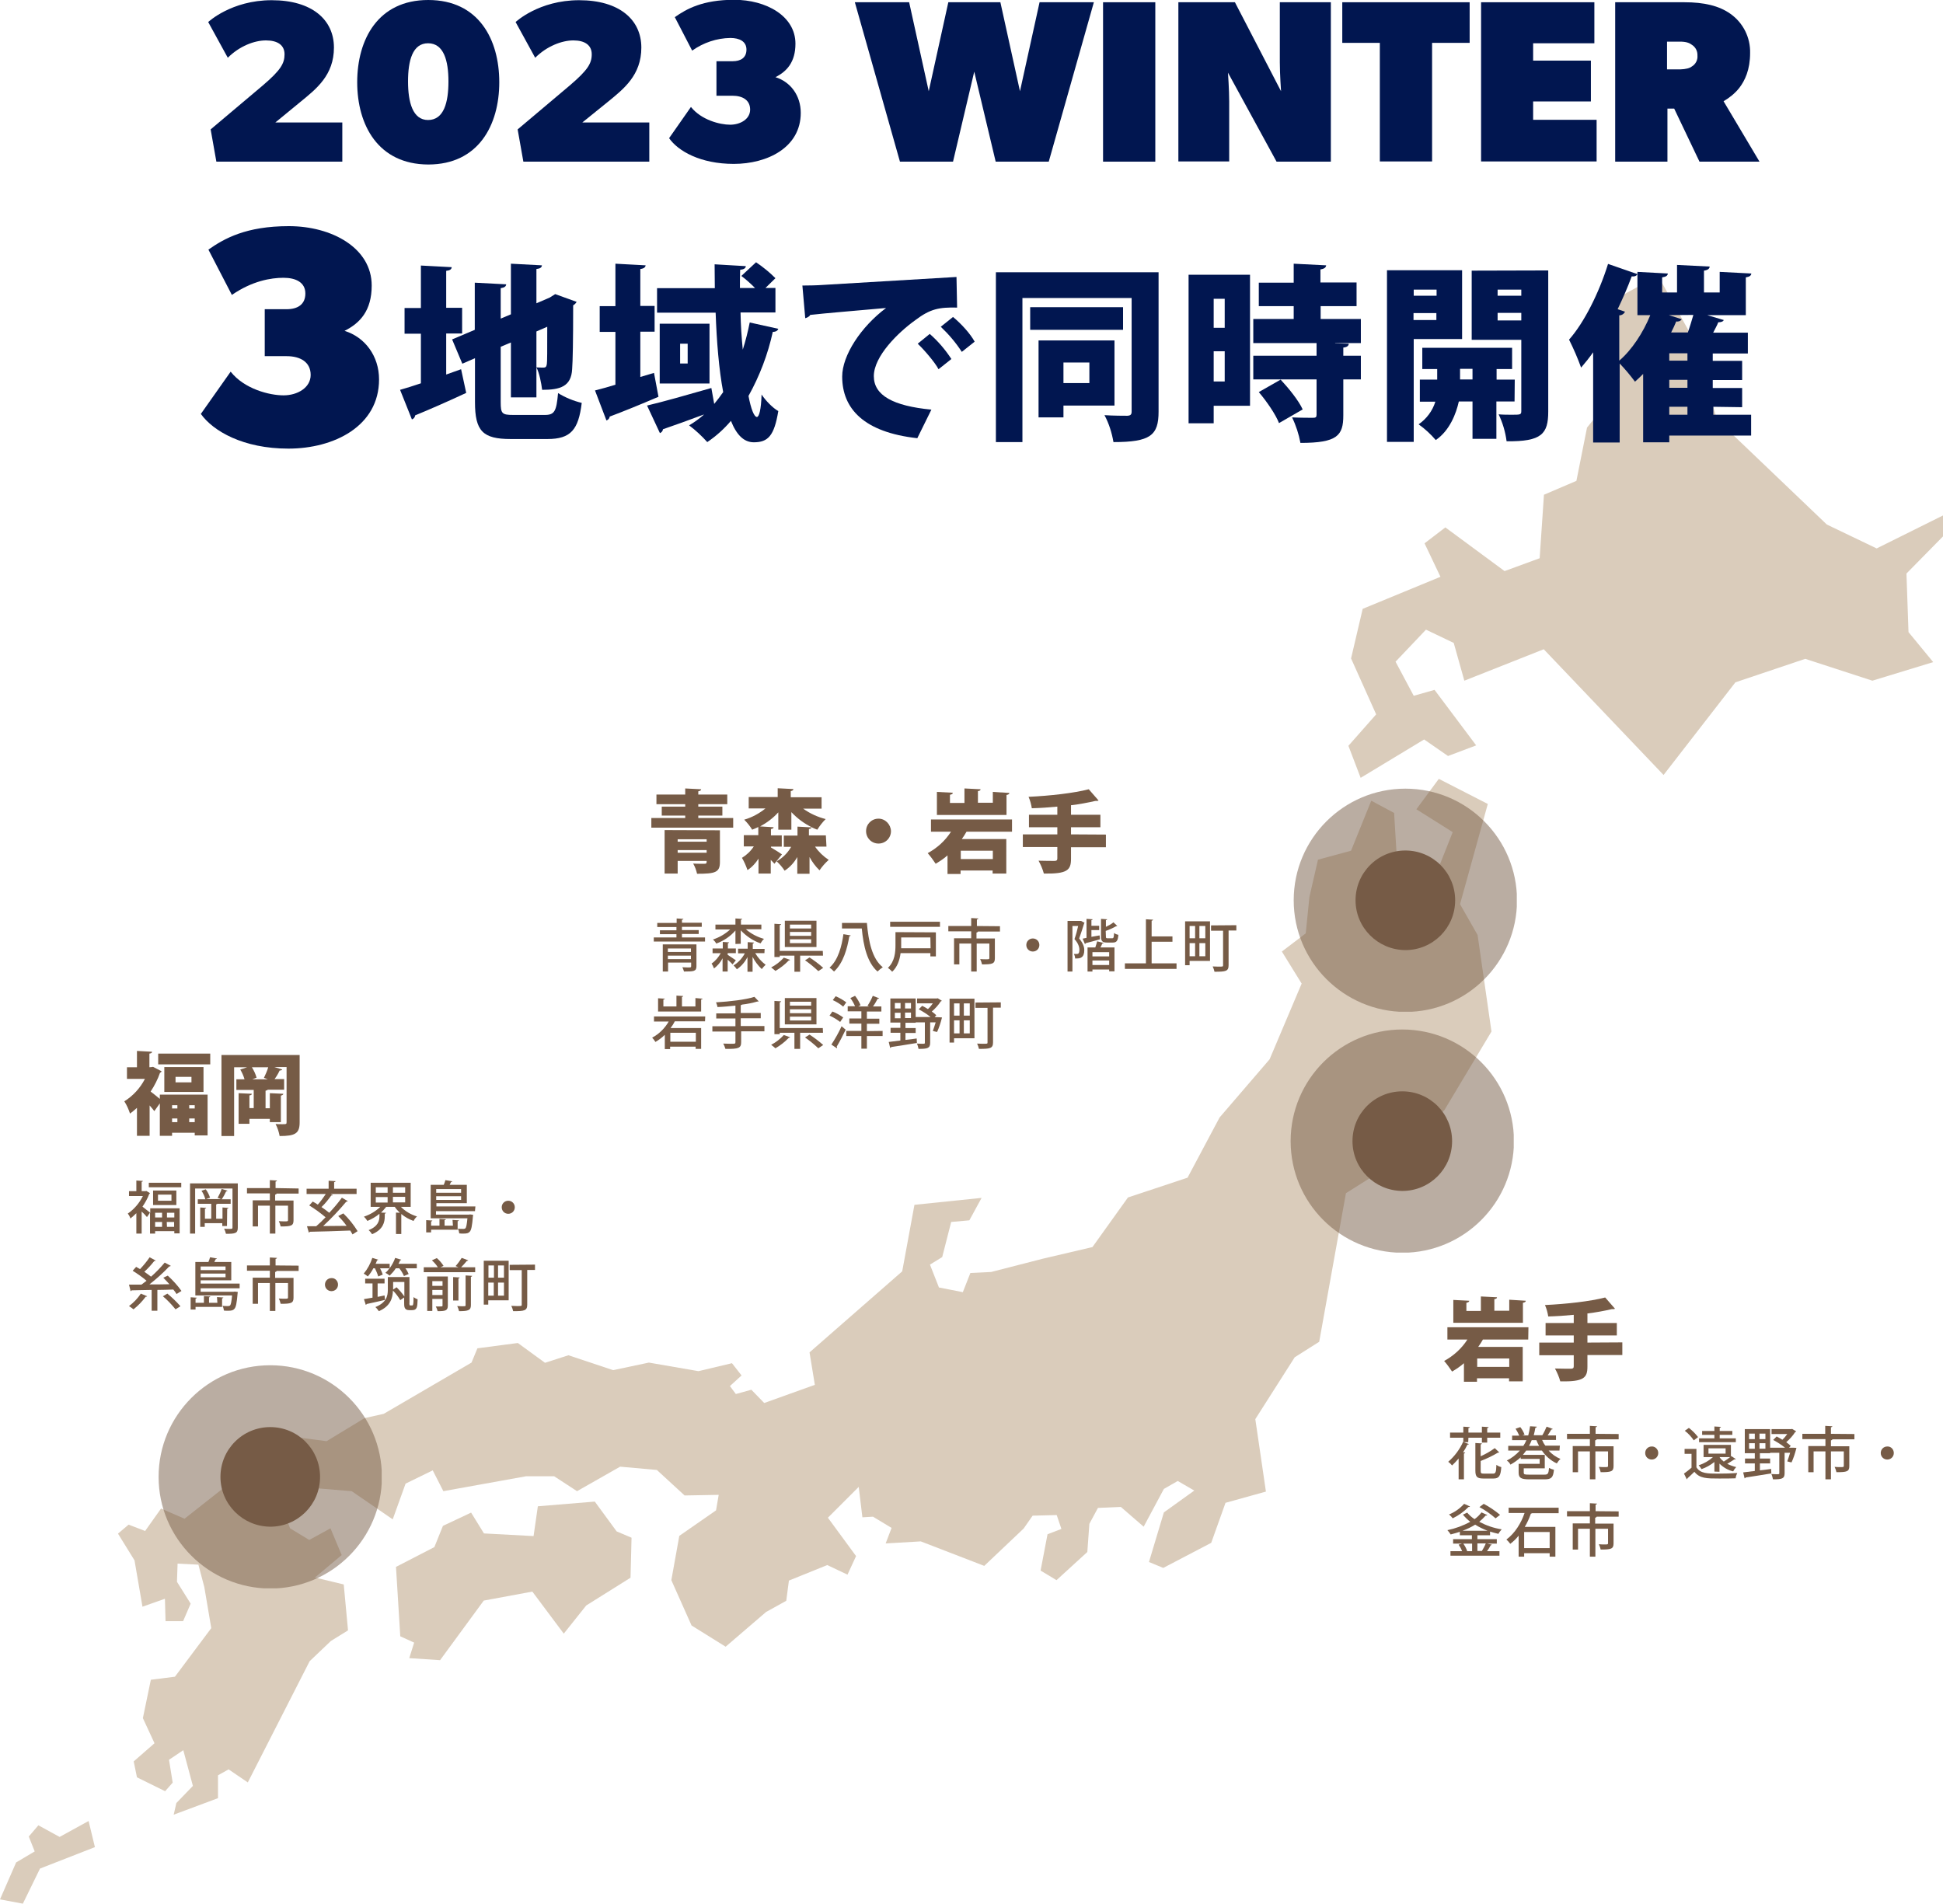 <?xml version="1.0" encoding="utf-8"?>
<!-- Generator: Adobe Illustrator 28.0.0, SVG Export Plug-In . SVG Version: 6.00 Build 0)  -->
<svg version="1.1" id="グループ_43" xmlns="http://www.w3.org/2000/svg" xmlns:xlink="http://www.w3.org/1999/xlink" x="0px"
	 y="0px" viewBox="0 0 951.9 932.7" style="enable-background:new 0 0 951.9 932.7;" xml:space="preserve">
<style type="text/css">
	.st0{clip-path:url(#SVGID_00000067230336517729634250000002049532497495415739_);}
	.st1{fill:#DACCBB;}
	.st2{clip-path:url(#SVGID_00000053528318398107295510000009979919188271666856_);}
	.st3{fill:#011650;}
	.st4{fill:#765B46;}
	.st5{opacity:0.5;}
	.st6{clip-path:url(#SVGID_00000078742224585653729270000017451033783117897892_);}
	.st7{clip-path:url(#SVGID_00000018957235207530274950000009260170517221169030_);}
	.st8{clip-path:url(#SVGID_00000023992196815052946280000016901258071058272144_);}
</style>
<g>
	<defs>
		<rect id="SVGID_1_" width="951.9" height="932.7"/>
	</defs>
	<clipPath id="SVGID_00000073704203572473888600000014791214146457838981_">
		<use xlink:href="#SVGID_1_"  style="overflow:visible;"/>
	</clipPath>
	<g id="グループ_42" style="clip-path:url(#SVGID_00000073704203572473888600000014791214146457838981_);">
		<path id="パス_218" class="st1" d="M29.2,900l-10.4-5.7l-4.7,5.5l2.9,7.3l-9.1,5.4L0,930.6l11.2,2.1l8.4-17.2L46.5,905
			l-3.1-12.8L29.2,900z"/>
		<path id="パス_219" class="st1" d="M89.8,857.5l4.7,17.5l-8.1,8.4l-1.3,5.7l21.7-8.1v-11.2l5.2-2.9l9.4,6.4l30.3-59.4l10.4-9.9
			l8.4-5.2l-2.1-22.5l-14.1-3.4l13.1-11l-5.5-13.1l-10.4,5.7l-9.4-5.7l-7.6-20.4l-21.9-1.8l-22.2,17.5l-11.5-5l-7.8,11l-8.1-3.1
			l-5.2,4.4l8.1,13.1l3.9,22.7l11-3.9l0.3,11h8.6l3.7-8.6L86.7,775l0.3-8.9l10.2,0.5l2.9,11l3.4,20.1l-17.8,23.8L73.9,823L70,841.8
			l5.7,12.3L65.5,863l1.6,7.8l13.8,6.8l3.7-4.2l-1.8-11.2L89.8,857.5z"/>
		<path id="パス_220" class="st1" d="M194,767.7l18.8-9.7l4.2-10.4l13.8-6.5l6.3,10.2l24.3,1.3l2.1-14.6l27.9-2.3l10.7,14.6
			l7.3,3.1l-0.5,19.6l-21.7,13.6l-11,13.8l-15.4-20.6l-23.8,4.4l-21.4,29.2l-15.1-1l2.4-7.6l-6.8-3.1L194,767.7z"/>
		<path id="パス_221" class="st1" d="M137.6,703.2l-2.9,24.3l37.6,3.1l20.1,13.8l6.3-17.5l13.3-6.5l5.2,10.2l40.5-7.3h13.8
			l11.2,7.3l21.1-12l18,1.6l13.6,12.5l16.7-0.3l-1.3,7.6l-18,12.5l-3.9,21.7l9.9,22.2l16.7,10.4l19.8-17l9.9-5.5l1.3-9.9l18.8-7.6
			l9.9,4.7l4.2-9.1l-13.8-18.8l15.1-15.1l1.8,14.9l5.2-0.3l9.1,5.5l-2.9,7.6l17.2-1l31.1,12l19.3-18.3l4.4-6.3l11.8-0.3l2.3,6.8
			l-6.8,2.6l-3.4,17.8l7.8,4.7l15.1-13.8l1-13.8l4.2-7.8l11.2-0.5l11.2,9.7l9.9-18.5l6.8-3.9l8.1,4.7l-14.9,10.7l-7.3,24.3l7,2.9
			l23.5-12.3l7-19.6l19.8-5.5l-5.2-35.5l19.3-30.3l12-7.6l13.1-72.8l14.9-9.4l14.1,7.3l3.1-21.7l16.2-17l23-38.4l-6.8-47.3
			l-8.6-15.1l13.6-49.1l-24-12.3l-11,14.9l17.8,11.2l-6.3,15.9l-21.1-3.9l-1.3-21.4l-11.2-6l-9.9,24.5l-16.2,4.4l-4.2,18.3
			l-1.8,17.8l-11.7,8.9l9.7,15.7l-15.7,37.1l-24.5,28.5l-15.7,29.5l-29.2,9.7L535.2,611l-24.3,5.7l-25.3,6.5l-10.2,0.5l-3.7,9.4
			l-11.7-2.3l-4.4-11.2l6-3.7l4.4-17.2l8.9-0.8l6-11l-32.9,3.4l-6,32.6l-45.4,39.7l2.6,15.9l-24.8,8.9l-6.3-6.5l-7.6,2.1l-2.9-3.9
			l5.7-5.2l-4.7-6l-16.4,3.9l-24.3-4.2l-17.5,3.7l-21.9-7.3l-11.5,3.7l-13.3-9.7l-19.8,2.6l-2.9,7L188,692.7l-9.4,2.1L160,706.1
			L137.6,703.2z"/>
		<path id="パス_222" class="st1" d="M788.5,148.1l2.1,45.2l-13.1,16.2l-5.2,26.1l-15.9,6.8l-2.1,31.1l-17.2,6.3l-29-21.4
			l-10.2,7.8l7.8,16.4l-38.1,15.7l-5.7,24.3l12.3,27.4l-13.6,15.4l6,15.7l31.1-18.8l11.7,8.1l13.8-5.2l-20.4-27.2l-10.2,2.9
			l-8.9-16.7l14.9-15.7l13.6,6.5l5.2,18.5l38.9-15.4l58.7,61.6l35.2-45.4l34.2-11.5l32.9,10.7l29.8-9.1L935,309.7l-1-28.7l18-18.3
			v-10.2l-32.6,16.2L895,257l-53.8-51.4L829,165.1l-16.7-30L788.5,148.1z"/>
		<g id="グループ_41">
			<g>
				<defs>
					<rect id="SVGID_00000137826498730219456480000004396179161363257762_" width="951.9" height="932.7"/>
				</defs>
				<clipPath id="SVGID_00000100345724266444255250000015879100612215864996_">
					<use xlink:href="#SVGID_00000137826498730219456480000004396179161363257762_"  style="overflow:visible;"/>
				</clipPath>
				<g id="グループ_40" style="clip-path:url(#SVGID_00000100345724266444255250000015879100612215864996_);">
					<path id="パス_223" class="st3" d="M139.4,26.6c0-4.5-3.4-6.8-9.1-6.8s-13,2.8-18.7,8.5l-9.6-17.5c0,0,11.3-10.7,31.1-10.7
						s30.5,9.6,30.5,23.2s-8.7,20.3-16.4,26.6L134.9,60h32.8v19.2H106l-2.8-15.8l25.5-21.5C137.5,34.4,139.4,31.1,139.4,26.6"/>
					<path id="パス_224" class="st3" d="M175,40.3C175,19.3,185.2,0,209.8,0c24.7,0,34.8,19.3,34.8,40.3s-10.2,40.3-34.8,40.3
						C185.2,80.5,175,61.2,175,40.3 M219.7,39.9c0-10.2-2.3-18.7-10-18.7c-7.6,0-9.8,8.5-9.8,18.7s2.3,18.9,9.8,18.9
						C217.5,58.8,219.7,50.1,219.7,39.9"/>
					<path id="パス_225" class="st3" d="M289.9,26.6c0-4.5-3.4-6.8-9-6.8s-13,2.8-18.7,8.5l-9.6-17.5c0,0,11.3-10.7,31.1-10.7
						s30.5,9.6,30.5,23.2s-8.7,20.3-16.4,26.6L285.3,60h32.8v19.2h-61.7l-2.8-15.8l25.5-21.5C287.9,34.4,289.9,31.1,289.9,26.6"/>
					<path id="パス_226" class="st3" d="M357.7,61.1c5.1,0,9.8-2.8,9.8-7.4s-3.6-6.8-8.7-6.8H351V30h7.9c4,0,6.8-1.7,6.8-5.7
						s-3.4-5.7-7.9-5.7c-6.7,0.1-13.2,2.3-18.7,6.2l-8.5-16.4c5.7-4,13.6-8.5,29.1-8.5c15.6,0,30,7.9,30,21.5c0,9-4.2,13.6-9.8,16.4
						c7.4,2.3,12.4,9,12.4,17.5c0,17-16.4,25-32.8,25s-27.3-6.3-31.7-12.6l10.7-15.3C343.6,58.8,352.7,61.1,357.7,61.1"/>
					<path id="パス_227" class="st3" d="M445.4,1.1l9.6,43.6l9.6-43.6h25.5l9.6,43.6l9.6-43.6h26.6l-22.1,78.1h-26l-10.5-44.1
						l-10.4,44.1h-26L418.8,1.1H445.4z"/>
					<rect id="長方形_17" x="540.4" y="1.1" class="st3" width="25.6" height="78.1"/>
					<path id="パス_228" class="st3" d="M605,1.1l22.6,43.6c0,0-0.6-8.5-0.6-14.1V1.1H652v78.1h-26.6l-23.8-43.6
						c0,0,0.6,8.5,0.6,14.1v29.4h-24.9V1.1H605z"/>
					<path id="パス_229" class="st3" d="M657.6,21V1.1H720V21h-18.4v58.1H676V21H657.6z"/>
					<path id="パス_230" class="st3" d="M781.1,1.1v20.1h-30v8.5h28.3v20h-28.3v9h31.1v20.4h-56.6V1.1H781.1z"/>
					<path id="パス_231" class="st3" d="M847.8,6.8c6.2,4.4,9.8,11.6,9.6,19.2c0,8.1-2.5,13.5-5.4,17.2c-2.1,2.6-4.7,4.7-7.6,6.4
						L862,79.2h-29.4l-12.4-26h-3.3v26h-25.6V1.1h33.9C834.8,1.1,842.2,2.8,847.8,6.8 M828.8,32.6c1.9-1.1,3-3.2,2.8-5.4
						c0.1-2.2-1-4.2-2.8-5.3c-1.2-0.9-2.8-1.5-5.7-1.5h-6.4v13.6h6.4C826,33.9,827.8,33.4,828.8,32.6"/>
					<path id="パス_232" class="st3" d="M138.9,193.7c6.9,0,13.3-3.8,13.3-10s-4.9-9.2-11.8-9.2h-10.7v-23h10.7
						c5.4,0,9.2-2.3,9.2-7.7s-4.6-7.7-10.7-7.7s-15.3,1.5-25.3,8.4l-11.5-22.2c7.7-5.4,18.4-11.5,39.4-11.5
						c21.1,0,40.6,10.7,40.6,29.1c0,12.3-5.7,18.4-13.3,22.2c10,3.1,16.9,12.3,16.9,23.8c0,23-22.2,33.9-44.4,33.9
						s-36.9-8.6-42.9-17l14.6-20.7C119.7,190.6,132,193.7,138.9,193.7"/>
					<path id="パス_233" class="st3" d="M218.6,183.5l7.3-2.6l2.5,11.6c-9,4.2-18.6,8.4-25,11c-0.1,0.9-0.7,1.7-1.6,2L196,191
						c2.9-0.8,6.3-1.9,10.2-3.2v-24.3h-8v-12.6h8v-20.8l15.1,0.8c-0.1,1-0.8,1.6-2.7,1.8v18.1h7.8v12.6h-7.8L218.6,183.5z
						 M245.3,197c0,5.6,0.6,6.3,6.1,6.3h15.5c4.8,0,5.7-1.8,6.5-10.7c3.6,2.2,7.5,3.8,11.6,4.8c-1.6,13.2-5.4,17.7-16.8,17.7h-18
						c-13.7,0-17.5-3.9-17.5-18.1v-21.5l-6.2,2.7l-5-11.9l11.1-4.7v-23.1l15.4,0.8c-0.1,1-0.8,1.6-2.7,1.9v14.9l5-2.1v-24.8
						l15.2,0.8c-0.1,1-0.8,1.6-2.7,1.8v16.8l6.5-2.8l2.7-1.7l10.5,3.8c-0.4,0.7-1,1.3-1.7,1.7c0,17.8-0.2,27.3-0.5,31.2
						c-0.4,8.6-5.9,10.2-14.7,10.2c-0.4-3.3-1.4-8.4-2.8-11c1.2,0.1,2.8,0.1,3.5,0.1c0.9,0,1.4-0.3,1.6-1.7
						c0.2-1.1,0.2-6.3,0.2-18.3l-5.3,2.3v32.3h-12.5v-26.9l-5,2.1V197z"/>
					<path id="パス_234" class="st3" d="M320.4,182.7l2.2,11.7c-8.6,3.7-17.7,7.4-23.9,9.7c-0.1,0.9-0.7,1.6-1.6,1.9l-5.6-14.7
						c2.9-0.7,6.3-1.7,10-2.8v-25.9h-7.7V150h7.7v-20.8l14.8,0.8c-0.1,0.9-0.8,1.6-2.6,1.8v18.1h7v12.6h-7v22.2L320.4,182.7z
						 M363.9,171.3c1.4-4.4,2.5-8.8,3.4-13.3l14,3.1c-0.3,0.9-1.2,1.5-2.7,1.5c-2.4,11-6.4,21.5-11.9,31.4
						c1.2,6.3,2.7,10.2,4.1,10.3c1.1,0,2.1-3.7,2.3-11c2.1,3.1,5.5,6.6,8.2,8.1c-2,12.1-5,15.3-12,15.3c-4.9,0-8.5-3.7-11.2-10.5
						c-3.4,4-7.3,7.5-11.6,10.4c-2.7-3-5.7-5.8-8.9-8.2c2.6-1.5,5-3.3,7.2-5.2v-0.1c-7.5,2.8-14.7,5.4-20,7.2
						c-0.1,0.9-0.7,1.6-1.5,1.9l-6.3-13.5c7.7-1.8,20-5.3,31.5-8.6l1.4,7.8c1.6-1.9,3-3.8,4.4-5.8c-2.1-11.1-3.2-24.9-3.7-38.9
						h-28.7v-12h28.3c0-4-0.1-7.9-0.1-11.7l15.3,0.9c-0.1,1-0.9,1.6-2.8,1.8c-0.1,2.9-0.1,5.9-0.1,8.9h7.4c-2.1-2.1-4.3-4.1-6.7-5.9
						l7.2-6.7c3.4,2.3,6.6,4.9,9.5,7.8l-4.9,4.8h4.9v12h-17.1C362.9,159.2,363.3,165.4,363.9,171.3L363.9,171.3z M323.2,158.6h24.4
						v29.3h-24.4V158.6z M336.9,168.4h-3.7v9.7h3.7L336.9,168.4z"/>
					<path id="パス_235" class="st3" d="M393.1,139.9c2.9,0,7.5-0.1,10-0.3c11.8-0.7,48.2-2.9,65.5-3.9l0.3,15
						c-8.8-0.2-13.1,0.6-20.4,6.1c-8.4,6-20.4,17.7-20.4,27.5c0,9.4,9.4,14.6,28.2,16.4l-6.9,14c-26.2-2.9-36.8-14.5-36.8-30.2
						c0-10.4,9.2-24.4,21.5-33.6c-12,1.1-30.5,2.6-37.2,3.4c-0.2,0.7-1.5,1.4-2.4,1.6L393.1,139.9z M455.5,163.6
						c4.1,3.6,7.6,7.7,10.6,12.3l-6.3,5c-1.7-3.3-7.2-9.7-10.2-12.5L455.5,163.6z M466.9,155.3c4,3.3,8.4,8.1,10.6,12.1l-6.3,5
						c-2.9-4.5-6.4-8.6-10.3-12.3L466.9,155.3z"/>
					<path id="パス_236" class="st3" d="M567.6,133.3v68.4c0,11.6-4,14.9-22.1,14.9c-0.8-4.6-2.2-9.1-4.4-13.2
						c4.3,0.3,9.7,0.3,11.2,0.3c1.6-0.1,2.1-0.6,2.1-2.1v-55.6h-53.5v70.6h-13v-83.2H567.6z M550.2,161.6h-45.5v-11.1h45.5V161.6z
						 M546,198.7h-25v5.8h-12.2v-37.7H546L546,198.7z M533.7,177.6H521v10.1h12.7V177.6z"/>
					<path id="パス_237" class="st3" d="M612.4,134.5v64.3h-17.8v8.6h-12.3v-72.8H612.4z M600,146.4h-5.4v14.2h5.4V146.4z
						 M594.6,186.9h5.4v-14.8h-5.4V186.9z M666.7,156.3v11.8h-12.6v0.1l6.7,0.2c-0.1,1-0.8,1.7-2.7,1.9v4h8.6v11.6h-8.6v17.6
						c0,9.9-2.9,13.5-21,13.5c-0.8-4.3-2.2-8.6-4.1-12.5c3.9,0.2,8.8,0.2,10.2,0.2s1.8-0.3,1.8-1.5v-17.3h-31v-11.6h31v-6.2h-31
						v-11.8h19.8V150h-17.1v-11.5h17.1v-9.3l15.9,0.8c-0.1,1-0.8,1.7-2.8,2v6.4h17.7V150H647v6.3L666.7,156.3z M626.6,207.3
						c-1.6-4.2-6-10.6-9.9-15.2l10.7-6.1c4,4.3,8.8,10.2,10.8,14.6L626.6,207.3z"/>
					<path id="パス_238" class="st3" d="M716.3,166.1h-23.7v50.4h-13.1v-84.1h36.8V166.1z M703.8,141.9h-11.2v3h11.2V141.9z
						 M692.5,156.8h11.2v-3.4h-11.2V156.8z M742,196.7h-8.9V215h-11.7v-18.3h-6.7c-1.3,5.9-4.5,14.3-11.3,18.9
						c-2.5-2.9-5.3-5.5-8.4-7.7c3.9-2.7,6.8-6.6,8.2-11.1h-7.6v-10.8h8.5v-5.2h-7.3v-10.4h44v10.4h-7.6v5.2h8.9L742,196.7z
						 M715.3,185.9h6.1v-5.2h-6.1L715.3,185.9z M758.5,132.5v69.1c0,11-3.2,14.8-20.4,14.6c-0.6-4.6-1.9-9-3.9-13.2
						c2.1,0.2,4.5,0.2,6.4,0.2c4.2,0,4.7,0,4.7-1.8v-34.9H721v-33.9L758.5,132.5z M745.3,141.9h-11.6v3h11.6L745.3,141.9z
						 M733.7,157h11.6v-3.7h-11.6L733.7,157z"/>
					<path id="パス_239" class="st3" d="M839.4,199.3v3.9h18.5v10.2h-40.1v3.3H805v-33.5c-1.3,1.3-2.6,2.6-4,3.8
						c-2.3-3.1-4.8-6.1-7.5-8.9v38.7h-13v-44.2c-1.9,2.7-3.9,5.2-5.9,7.5c-1.7-4.7-3.7-9.3-5.9-13.7c7.3-8.2,14.7-22.9,19.1-37.1
						l14.4,5c-0.4,0.8-1.3,1.3-2.8,1.1c-2,5.4-4.4,10.9-6.9,16.1l3.6,1.2c-0.5,1.1-1.6,1.8-2.8,1.8v22.2
						c6.1-5.2,11.7-13.7,15.2-22.3h-6.3v-21.2l14.9,0.8c-0.1,1-0.8,1.6-2.8,1.9v7.4h7.3v-13.5l16,0.8c-0.1,1-0.8,1.7-2.8,2v10.7h7.7
						v-10.1l15.5,0.8c-0.1,1-0.8,1.6-2.7,1.9v18.5h-18.9l8.1,2.4c-0.3,0.7-1.2,1.1-2.7,1.1c-0.6,1.6-1.6,3.3-2.5,5.1h17v10.2h-17.2
						v3.6h14.4v9.4h-14.4v3.9h14.4v9.4L839.4,199.3z M817.6,154.4l6.3,2c-0.6,0.9-1.6,1.3-2.7,1.1c-0.7,1.8-1.6,3.6-2.5,5.4h8.2
						c1-2.8,1.9-5.9,2.7-8.6L817.6,154.4z M826.7,173.1h-8.9v3.6h8.9V173.1z M826.7,186.1h-8.9v3.9h8.9V186.1z M817.8,203.2h8.9
						v-3.9h-8.9V203.2z"/>
					<path id="パス_240" class="st4" d="M79.2,524.9c-0.2,0.3-0.4,0.6-0.8,0.7c-1.1,3.2-2.7,6.3-4.6,9.2c1.3,1,3.2,2.5,4.5,3.6
						v-2.1h23.4v20h-6.3V555H84.3v1.5h-6v-15.9l-2.7,3.8c-0.6-0.8-1.4-1.8-2.3-2.8v14.9h-6.2v-13.7c-1.1,1-2.2,1.9-3.4,2.8
						c-0.7-2.1-1.6-4.2-2.8-6c4.3-2.7,7.8-6.5,10.1-11h-8.8v-5.7h4.9v-8l7.4,0.4c0,0.5-0.4,0.8-1.3,0.9v6.7c0.6,0,1.2-0.1,1.8-0.2
						L79.2,524.9z M77.5,516.2H103v5.3H77.5L77.5,516.2z M80.5,522.8h19.2V535H80.5L80.5,522.8z M86.9,541.5h-2.6v1.6h2.6
						L86.9,541.5z M84.3,549.8h2.6v-1.8h-2.6L84.3,549.8z M93.8,527.6h-7.8v2.7h7.8L93.8,527.6z M95.4,541.5h-2.7v1.6h2.7
						L95.4,541.5z M92.7,549.8h2.7v-1.8h-2.7L92.7,549.8z"/>
					<path id="パス_241" class="st4" d="M146.8,516.9v33c0,5.4-2.1,6.7-9.8,6.7c-0.4-2.1-1-4-2-5.9c1.1,0.1,2.4,0.1,3.3,0.1
						c1.9,0,2.1,0,2.1-1v-27h-6l3.9,1.2c-0.2,0.3-0.6,0.5-1.3,0.5c-0.7,1.5-1.5,2.9-2.5,4.2h4.7v5.2h-8c-0.3,0.3-0.7,0.4-1.1,0.5
						v8.6h2.1v-7.4l6.6,0.3c0,0.4-0.4,0.7-1.2,0.9v13h-5.4v-1.6h-10v2.4h-5.3v-15l6.5,0.3c0,0.4-0.4,0.7-1.2,0.8v6.2h2.1V534h-8.5
						v-5.2h4c-0.5-1.7-1.2-3.3-2.1-4.8l3.4-1.1h-6.4v33.7h-6.2v-39.7L146.8,516.9z M131.2,528.8l-1.9-0.7c0.8-1.7,1.6-3.4,2.1-5.2
						h-8c1,1.6,1.8,3.3,2.3,5.1l-2.1,0.8L131.2,528.8z"/>
					<path id="パス_242" class="st4" d="M73.5,584.6c-0.1,0.2-0.2,0.3-0.4,0.4c-0.8,2.2-2,4.3-3.3,6.2c1.1,0.8,3.1,2.5,3.8,3V592
						h14.4v12.3h-2.6v-1.1H76v1.2h-2.5v-10.3l-1.5,2.2c-0.8-1-1.7-1.9-2.6-2.7v10.8h-2.6v-10c-0.9,0.9-1.9,1.8-2.9,2.6
						c-0.3-0.9-0.7-1.7-1.3-2.4c3.2-2.2,5.7-5.2,7.4-8.6h-6.8v-2.4h3.6v-5.2l3.2,0.2c0,0.2-0.2,0.4-0.6,0.4v4.6h1.9l0.4-0.1
						L73.5,584.6z M72.9,579.5h15.9v2.2H72.9L72.9,579.5z M75,583.3h11.4v7.1H75V583.3z M79.4,594.2H76v2.3h3.4V594.2z M76,601.1
						h3.4v-2.4H76L76,601.1z M84,585.3h-6.6v3H84L84,585.3z M85.4,594.2h-3.6v2.3h3.6L85.4,594.2z M81.8,601.1h3.5v-2.4h-3.6
						L81.8,601.1z"/>
					<path id="パス_243" class="st4" d="M116.5,579.9v21.6c0,2.8-1.3,3-5.8,3c-0.2-0.9-0.5-1.7-0.9-2.5c0.9,0.1,1.9,0.1,2.6,0.1
						c1.2,0,1.5,0,1.5-0.7v-19.1H95.6v22.1h-2.5v-24.6H116.5z M111.2,600.7h-2.3v-1.4h-8.6v1.8h-2.2v-9.5l2.9,0.2
						c0,0.2-0.2,0.4-0.6,0.4v4.9h3.1v-7.3h-6.6v-2.2h3.7c-0.4-1.5-1-2.9-1.9-4.2l2.1-0.7c0.9,1.2,1.6,2.6,2.1,4.1l-2,0.7h7.4
						c-0.5-0.2-1.2-0.5-1.7-0.6c0.8-1.4,1.5-2.9,2-4.4l2.9,0.9c-0.2,0.2-0.4,0.3-0.7,0.3c-0.6,1.3-1.3,2.6-2.2,3.9h4.4v2.2h-6.5
						c-0.1,0.1-0.2,0.2-0.6,0.3v7h3.1v-5.5l2.9,0.2c0,0.2-0.2,0.4-0.6,0.4L111.2,600.7z"/>
					<path id="パス_244" class="st4" d="M146.3,582.3v2.5H135v0h0.5c0,0.2-0.2,0.4-0.7,0.5v2.9h9v9.7c0,2.7-1.2,3-6.3,3
						c-0.2-0.9-0.5-1.8-0.9-2.6c1.1,0.1,2.1,0.1,2.9,0.1c1.3,0,1.6,0,1.6-0.6v-7.1h-6.2v13.7h-2.7v-13.7h-5.8v10.2h-2.6v-12.8h8.4
						v-3.4h-11.2v-2.6h11.2v-3.9l3.5,0.2c0,0.2-0.2,0.4-0.7,0.5v3.2L146.3,582.3z"/>
					<path id="パス_245" class="st4" d="M168.2,594.5c2.7,2.6,5,5.5,7,8.7l-2.5,1.6c-0.3-0.6-0.7-1.2-1.1-1.9
						c-7.3,0.3-15,0.5-19.8,0.6c-0.1,0.2-0.3,0.4-0.5,0.4l-0.9-3.1c1.3,0,2.8,0,4.5,0c1.5-1.3,3.1-2.8,4.6-4.4
						c-2.5-2.1-5.2-4.1-8-5.8l1.7-1.9c0.8,0.4,1.6,0.9,2.5,1.5c1.4-1.6,2.7-3.4,3.9-5.2h-9.4v-2.6H161v-3.9l3.4,0.2
						c0,0.2-0.2,0.4-0.7,0.5v3.2h11v2.6h-12.7l1,0.5c-0.1,0.2-0.4,0.3-0.7,0.2c-1.4,2-3,4-4.8,5.7c1.3,0.9,2.6,1.8,3.8,2.8
						c2.2-2.3,4.3-4.8,6.2-7.4l2.9,1.7c-0.2,0.2-0.5,0.3-0.8,0.3c-3.5,4.2-7.3,8.2-11.3,11.9c3.6,0,7.6-0.1,11.5-0.1
						c-1.2-1.7-2.6-3.3-4.1-4.8L168.2,594.5z"/>
					<path id="パス_246" class="st4" d="M201.2,591.3h-4.8c2.2,2.2,4.9,3.8,7.9,4.7c-0.7,0.6-1.3,1.4-1.7,2.2
						c-2.2-0.8-4.2-1.9-6-3.4v9.8H194v-10.5l1.9,0.1c-0.9-0.9-1.8-1.8-2.5-2.9h-4.2c-0.8,1-1.6,1.9-2.5,2.8l2.4,0.1
						c0,0.2-0.2,0.4-0.6,0.4v1.3c0,2.8-0.7,6.5-6.2,8.8c-0.5-0.7-1-1.4-1.7-2c4.8-1.9,5.3-4.8,5.3-6.9v-1.1
						c-1.8,1.5-3.8,2.6-5.9,3.5c-0.5-0.8-1.1-1.5-1.7-2.1c3-1,5.7-2.6,8-4.8h-4.7v-11.8h19.6L201.2,591.3z M184.1,584.4h5.8v-2.7
						h-5.8V584.4z M184.1,589.2h5.8v-2.7h-5.8V589.2z M198.5,581.7h-6v2.7h6V581.7z M198.5,586.4h-6v2.7h6V586.4z"/>
					<path id="パス_247" class="st4" d="M221.7,597.7l3.1,0.2c0,0.2-0.2,0.4-0.6,0.4v4.2h-13v1.3h-2.4v-6l3,0.2
						c0,0.2-0.2,0.4-0.6,0.4v2.1h4.1v-3.3l3.1,0.2c0,0.2-0.2,0.4-0.6,0.4v2.7h4.1L221.7,597.7z M232.7,593.4h-19.1v1.7h16.1l0.6-0.1
						l1.5,0.2c0,0.2-0.1,0.5-0.1,0.7c-0.4,4.8-0.8,6.8-1.6,7.6c-0.6,0.7-1.4,0.9-3.2,0.9c-0.6,0-1.2,0-1.9-0.1
						c-0.1-0.8-0.3-1.6-0.7-2.3c0.9,0.1,1.8,0.1,2.8,0.1c0.3,0,0.7-0.1,0.9-0.3c0.4-0.4,0.7-1.7,1-4.9h-18v-16.4h6.4
						c0.3-0.7,0.6-1.5,0.8-2.3l3.4,0.6c-0.1,0.2-0.3,0.3-0.6,0.3c-0.2,0.4-0.5,0.9-0.7,1.4h8.4v9h-14.9v1.6h19.1L232.7,593.4z
						 M225.9,582.6h-12.2v1.8h12.2L225.9,582.6z M213.7,587.9h12.2v-1.8h-12.2L213.7,587.9z"/>
					<path id="パス_248" class="st4" d="M252.2,591.5c0,1.8-1.4,3.2-3.2,3.2s-3.2-1.4-3.2-3.2c0-1.8,1.4-3.2,3.2-3.2
						C250.8,588.3,252.2,589.7,252.2,591.5"/>
					<path id="パス_249" class="st4" d="M82.2,625c2.5,2.3,4.8,4.8,6.7,7.5l-2.4,1.5c-0.5-0.8-1-1.5-1.6-2.2
						c-2.6,0.1-5.2,0.2-7.8,0.2v10.2h-2.8v-10.2c-3.7,0.1-7.2,0.1-9.8,0.2c-0.1,0.2-0.3,0.4-0.5,0.4l-0.8-3.2h6.1
						c0.8-0.6,1.6-1.2,2.5-1.9c-2.1-1.8-4.4-3.4-6.8-4.9l1.7-1.9c0.6,0.3,1.2,0.7,1.9,1.1c1.7-1.8,3.3-3.7,4.7-5.8l3,1.6
						c-0.2,0.2-0.5,0.3-0.7,0.2c-1.5,1.9-3.1,3.7-4.9,5.3c1.2,0.8,2.4,1.7,3.3,2.4c2.4-2.1,4.6-4.4,6.7-6.9l3,1.6
						c-0.2,0.2-0.5,0.3-0.8,0.3c-3,3.2-6.3,6.1-9.7,8.8c3.1,0,6.5,0,9.8-0.1c-1-1.1-2-2.2-3-3.2L82.2,625z M72.1,635.1
						c-0.2,0.2-0.4,0.3-0.7,0.2c-1.7,2.3-3.7,4.4-6,6.2c-0.7-0.6-1.5-1.1-2.2-1.6c2.3-1.7,4.2-3.7,5.8-6.1L72.1,635.1z M86,641.5
						c-1.9-2.3-3.9-4.5-6.2-6.4l2.2-1.3c2.3,1.9,4.5,4,6.4,6.2L86,641.5z"/>
					<path id="パス_250" class="st4" d="M106.3,635.5l3.1,0.2c0,0.2-0.2,0.4-0.6,0.4v4.2h-13v1.3h-2.4v-6l3,0.2
						c0,0.2-0.2,0.4-0.6,0.4v2.1h4.1V635l3.1,0.2c0,0.2-0.2,0.4-0.6,0.4v2.7h4.1L106.3,635.5z M117.3,631.2H98.3v1.7h16.1l0.6-0.1
						l1.5,0.2c0,0.2-0.1,0.5-0.1,0.7c-0.4,4.8-0.8,6.8-1.6,7.6c-0.6,0.7-1.4,0.9-3.2,0.9c-0.6,0-1.2,0-1.9-0.1
						c-0.1-0.8-0.3-1.6-0.7-2.3c0.9,0.1,1.8,0.1,2.8,0.1c0.3,0,0.7-0.1,0.9-0.3c0.4-0.4,0.7-1.7,1-4.9h-18v-16.4h6.4
						c0.3-0.7,0.6-1.5,0.8-2.3l3.4,0.6c-0.1,0.2-0.3,0.3-0.6,0.3c-0.2,0.4-0.5,0.9-0.7,1.4h8.3v9H98.3v1.6h19.1V631.2z M110.5,620.5
						H98.3v1.8h12.2V620.5z M98.3,625.8h12.2v-1.8H98.3L98.3,625.8z"/>
					<path id="パス_251" class="st4" d="M146.3,620.1v2.6H135v0h0.5c0,0.2-0.2,0.4-0.7,0.5v2.9h9v9.7c0,2.7-1.2,3-6.3,3
						c-0.2-0.9-0.5-1.8-0.9-2.6c1.1,0.1,2.1,0.1,2.9,0.1c1.3,0,1.6,0,1.6-0.6v-7.1h-6.2v13.7h-2.7v-13.7h-5.8v10.2h-2.6v-12.8h8.4
						v-3.4h-11.2v-2.6h11.2v-3.9l3.5,0.2c0,0.2-0.2,0.4-0.7,0.5v3.2L146.3,620.1z"/>
					<path id="パス_252" class="st4" d="M165.6,629.4c0,1.8-1.4,3.2-3.2,3.2c-1.8,0-3.2-1.4-3.2-3.2c0-1.8,1.4-3.2,3.2-3.2
						C164.2,626.1,165.6,627.6,165.6,629.4"/>
					<path id="パス_253" class="st4" d="M185.3,625.4c-0.4-1.4-1-2.7-1.6-4h-0.8c-0.7,1.4-1.6,2.7-2.7,4c-0.6-0.5-1.3-1-2-1.4
						c1.9-2.3,3.3-4.9,4.2-7.7l2.9,0.9c-0.1,0.2-0.3,0.3-0.6,0.3c-0.2,0.6-0.4,1.2-0.7,1.7h6.9v2.2c1.1-1.6,2.1-3.3,2.7-5.1l3,0.9
						c-0.1,0.2-0.3,0.3-0.6,0.3c-0.2,0.6-0.5,1.2-0.8,1.7h9v2.2h-5.6c0.7,0.9,1.2,1.8,1.6,2.8l-2.3,1c-0.6-1.4-1.4-2.7-2.3-3.8h-1.7
						c-0.8,1.3-1.9,2.5-3,3.6c-0.6-0.5-1.3-1-2.1-1.4c0.8-0.6,1.4-1.4,2-2.2h-4.6c0.5,1,1,2,1.3,3.1L185.3,625.4z M188.4,634.7
						l0.2,2.2c-3.3,0.8-6.8,1.5-9,2c0,0.2-0.2,0.4-0.4,0.4l-0.9-2.8c1.2-0.2,2.6-0.4,4.2-0.7v-7h-3.6v-2.3h9.5v2.3h-3.4v6.6
						L188.4,634.7z M200.6,638.3c-0.1,0.4,0,0.8,0.1,1.2c0.1,0.1,0.2,0.1,0.4,0.1c1,0,1.1,0,1.1-0.1c0.4-0.3,0.4-2.6,0.4-4
						c0.6,0.5,1.3,0.8,2,1.1c-0.1,3.9-0.3,5.3-2.7,5.3h-1.5c-2.4,0-2.4-1.8-2.4-3.6v-2.6l-1.9,1.3c-1-1.7-2.2-3.3-3.6-4.7
						c-0.1,3.6-1.2,7.7-6.9,10.1c-0.5-0.7-1-1.4-1.7-2c5.4-2.2,6.1-5.4,6.1-8.4v-6.3h10.6L200.6,638.3z M192.6,631.8l1.7-1.1
						c1.4,1.4,2.7,2.9,3.8,4.5v-7.1h-5.5V631.8z"/>
					<path id="パス_254" class="st4" d="M229.4,617.5c-0.1,0.2-0.4,0.3-0.7,0.3c-0.9,1.1-1.8,2.1-2.8,3.1h6.9v2.4h-25.2v-2.4h6.9
						c-0.8-1.3-1.8-2.4-2.9-3.4l2.4-1.1c1.3,1.1,2.4,2.4,3.3,3.8l-1.5,0.7h8.8l-1.4-0.6c1.1-1.2,2.1-2.6,3-4L229.4,617.5z
						 M219.4,625.5v14.2c0,2.5-1.3,2.7-5,2.7c-0.2-0.8-0.5-1.6-0.9-2.3c0.5,0,1.1,0,1.5,0c1.8,0,1.8,0,1.8-0.5v-3.2h-5v5.9h-2.5
						v-16.9H219.4z M216.8,627.7h-5v2.3h5L216.8,627.7z M211.8,634.5h5V632h-5L211.8,634.5z M225.2,625.9c0,0.2-0.2,0.4-0.6,0.5
						v10.8H222v-11.5L225.2,625.9z M230.7,639.4c0,2.5-1.1,3-5.8,3c-0.2-0.9-0.5-1.7-0.9-2.5c0.8,0,1.6,0.1,2.2,0.1
						c1.9,0,1.9,0,1.9-0.6v-14.5l3.2,0.2c0,0.2-0.2,0.4-0.6,0.5L230.7,639.4z"/>
					<path id="パス_255" class="st4" d="M249.2,617.7v19.4h-10v2.1H237v-21.5L249.2,617.7z M242,620h-2.7v6h2.7V620z M239.2,634.8
						h2.7v-6.4h-2.7V634.8z M246.9,620H244v6h2.9V620z M244,634.8h2.9v-6.4H244V634.8z M262.1,619.6v2.6h-3.8v17
						c0,3-1.4,3.2-6.9,3.2c-0.2-0.9-0.5-1.8-0.9-2.6c0.9,0,1.9,0.1,2.7,0.1c2.4,0,2.4,0,2.4-0.7v-16.9h-5.9v-2.6L262.1,619.6z"/>
					<path id="パス_256" class="st4" d="M748.7,656.3h-22.2c-0.7,1.2-1.4,2.4-2.3,3.6h21.8v16.9h-6.7v-1.5h-15.7v1.7h-6.4v-9.1
						c-1.8,1.6-3.8,2.9-5.8,4.1c-1.2-1.8-2.5-3.6-3.9-5.2c4.6-2.5,8.6-6.1,11.4-10.5h-9.8v-6h39.7L748.7,656.3z M747.5,637.3
						c0,0.5-0.4,0.8-1.4,1v9.8H712v-11.2l7.8,0.4c0,0.5-0.4,0.8-1.4,1v4h7.1v-7.1l7.9,0.4c0,0.5-0.4,0.8-1.3,0.9v5.7h7.3v-5.4
						L747.5,637.3z M739.4,665.6h-15.7v4.1h15.7V665.6z"/>
					<path id="パス_257" class="st4" d="M794.8,657.7v6.2h-17.1v5.7c0,5.5-1.8,7.4-13.3,7.2c-0.6-2.2-1.5-4.3-2.6-6.3
						c3,0.1,6.8,0.1,7.8,0.1c1,0,1.4-0.3,1.4-1.2V664h-16.9v-6.2h16.9v-3.5h-13.8v-6.1h13.8v-4c-4.2,0.4-8.4,0.7-12.5,0.8
						c-0.3-1.9-0.8-3.8-1.6-5.6c10.6-0.5,22.1-1.8,29.5-3.7l4.8,5.5c-0.3,0.2-0.6,0.2-0.9,0.2c-0.2,0-0.4,0-0.6,0
						c-3.9,0.9-7.8,1.6-11.7,2.1l-0.3,0v4.7h14.4v6.1h-14.4v3.5L794.8,657.7z"/>
					<path id="パス_258" class="st4" d="M719.3,706.6h-2.2l2.5,0.9c-0.1,0.2-0.3,0.3-0.7,0.3c-0.6,1.3-1.3,2.5-2.1,3.7l1,0.2
						c0,0.2-0.2,0.4-0.6,0.4v12.7h-2.6v-10.2c-1,1.2-2.1,2.3-3.2,3.4c-0.6-0.7-1.2-1.3-1.9-1.8c3.1-2.7,5.6-6,7.3-9.8l0.1,0.1v-2.1
						h-6.5v-2.5h6.5v-2.9l3.2,0.2c0,0.2-0.2,0.4-0.7,0.5v2.2h6.6v-2.9l3.3,0.2c0,0.2-0.2,0.4-0.7,0.5v2.2h6.4v2.5h-6.4v2.4h-2.6
						v-2.4h-6.6L719.3,706.6z M725.4,720.6c0,1.2,0.2,1.4,1.6,1.4h4.5c1.2,0,1.5-0.7,1.6-4.3c0.7,0.5,1.5,0.9,2.4,1.1
						c-0.3,4.3-1.1,5.6-3.8,5.6h-5c-3.1,0-3.9-0.9-3.9-3.9V707l3.2,0.2c0,0.2-0.2,0.4-0.6,0.5v5.8c2.4-1.1,4.8-2.4,6.9-4l2.2,2.1
						c-0.2,0.1-0.4,0.2-0.6,0.1c-2.7,1.6-5.6,3-8.5,4.1V720.6z"/>
					<path id="パス_259" class="st4" d="M764,710.7h-5.3c1.6,1.8,3.6,3.2,5.8,4.1c-0.7,0.6-1.3,1.4-1.8,2.2
						c-3-1.4-5.5-3.6-7.3-6.3h-7.7c-0.5,0.7-1.1,1.4-1.6,2.1h10.7v6.6h-10.3v2.1c0,0.9,0.4,1,2.7,1h7.3c1.9,0,2.1-0.4,2.4-3.3
						c0.7,0.4,1.5,0.7,2.4,0.9c-0.4,3.8-1.2,4.7-4.6,4.7h-7.5c-4,0-5.2-0.7-5.2-3.3v-4.3h10.3v-2.4H745V714c-1.5,1.4-3.2,2.6-5,3.6
						c-0.4-0.8-1-1.5-1.8-2c2.4-1.2,4.6-2.9,6.4-4.9h-5.7v-2.3h7.4c0.6-0.9,1.1-1.8,1.5-2.8h-7v-2.2h3.5c-0.5-1.2-1.1-2.3-1.8-3.4
						l2.3-0.8c0.9,1.1,1.6,2.4,2.1,3.7l-1.1,0.4h2.9c0.4-1.5,0.7-3,0.9-4.5l3.3,0.2c-0.1,0.3-0.2,0.5-0.7,0.5
						c-0.2,1.3-0.5,2.5-0.8,3.7h4.3l-0.1,0c0.8-1.3,1.5-2.8,2.1-4.2c1,0.3,2,0.7,3,1.1c-0.1,0.2-0.3,0.3-0.7,0.3
						c-0.5,0.8-1.1,1.9-1.8,2.9h4.1v2.2h-6.8c0.4,1,0.9,1.9,1.6,2.8h7.1L764,710.7z M750.4,705.6c-0.4,1-0.8,1.9-1.3,2.8h4.9
						c-0.5-0.9-0.9-1.8-1.3-2.8H750.4z"/>
					<path id="パス_260" class="st4" d="M793,702.6v2.6h-11.3v0h0.5c0,0.2-0.2,0.4-0.7,0.5v2.9h9v9.7c0,2.7-1.2,3-6.3,3
						c-0.2-0.9-0.5-1.8-0.9-2.6c1.1,0.1,2.1,0.1,2.9,0.1c1.3,0,1.6,0,1.6-0.6v-7.1h-6.2v13.7h-2.7v-13.7h-5.8v10.2h-2.6v-12.8h8.4
						v-3.4h-11.2v-2.6h11.2v-3.9l3.5,0.2c0,0.2-0.2,0.4-0.7,0.5v3.2L793,702.6z"/>
					<path id="パス_261" class="st4" d="M812.4,711.9c0,1.8-1.4,3.2-3.2,3.2c-1.8,0-3.2-1.4-3.2-3.2c0-1.8,1.4-3.2,3.2-3.2
						C810.9,708.6,812.4,710.1,812.4,711.9"/>
					<path id="パス_262" class="st4" d="M831.1,709.9v9c1.9,3.1,5.6,3.1,10.5,3.1c3.2,0,7-0.1,9.5-0.3c-0.4,0.8-0.7,1.7-0.8,2.6
						c-2.1,0.1-5.2,0.1-8.1,0.1c-6,0-9.5,0-12.1-3.3c-1.2,1.2-2.4,2.3-3.4,3.2c0,0.2-0.1,0.4-0.3,0.5l-1.4-2.8
						c1.3-0.9,2.5-1.9,3.7-2.9v-6.8h-3.4v-2.4L831.1,709.9z M827.4,699.6c1.7,1.3,3.2,2.8,4.5,4.5l-2.1,1.6
						c-1.2-1.8-2.7-3.4-4.4-4.7L827.4,699.6z M839.9,721v-4.7c-1.9,1.5-4,2.7-6.3,3.5c-0.4-0.7-0.9-1.3-1.4-1.9c2.6-0.8,5-2.2,7-4
						h-4.6v-6H848v5.7l0.2-0.2l2.2,1.5c-0.2,0.2-0.4,0.2-0.7,0.1c-0.9,0.6-2.3,1.5-3.5,2.2c1.4,0.7,2.8,1.2,4.4,1.6
						c-0.6,0.6-1.1,1.3-1.5,2.1c-2.5-0.6-4.8-1.9-6.7-3.8v4L839.9,721z M850.4,704.7v1.9h-18v-1.9h7.5V703h-6v-1.9h6v-2.2l3.2,0.2
						c0,0.2-0.2,0.4-0.6,0.4v1.6h6.2v1.9h-6.2v1.7L850.4,704.7z M837,712.2h8.4v-2.6H837V712.2z M842.4,713.9l0.2,0.1
						c0,0,0,0.1-0.1,0.1c0.6,0.8,1.2,1.4,2,2c1.1-0.7,2.1-1.4,3.1-2.2L842.4,713.9L842.4,713.9z"/>
					<path id="パス_263" class="st4" d="M878.7,709.3l1.4,0.1l-0.1,0.4c-0.6,2.3-1.3,4.5-2.3,6.7c-0.7-0.1-1.4-0.3-2.1-0.5
						c0.5-1.4,1-2.8,1.4-4.2h-2.7v10c0,2.7-1.3,3-5.7,3c-0.2-0.9-0.4-1.8-0.8-2.6c0.9,0,1.7,0.1,2.4,0.1c1.4,0,1.5,0,1.5-0.5v-10
						h-4.5v0.2h-5v2.6h5v2.4h-5v3.4c1.8-0.2,3.7-0.4,5.5-0.7l0.1,2.2c-4.6,0.8-9.5,1.5-12.6,2c-0.1,0.2-0.2,0.4-0.5,0.4l-0.7-2.9
						c1.6-0.2,3.5-0.4,5.7-0.7V717h-4.8v-2.4h4.8V712h-4.9v-11.8h12.4v9.1h7.3c-1.8-1.5-3.8-2.7-5.8-3.8l1.7-1.7
						c1,0.5,1.9,1,2.8,1.6c0.9-0.8,1.7-1.8,2.4-2.8h-7.7v-2.4h9.6l0.5-0.1l2,1.2c-0.1,0.2-0.3,0.3-0.5,0.3c-1.2,1.9-2.7,3.5-4.4,5
						c0.8,0.6,1.5,1.1,2.2,1.8l-0.8,0.9L878.7,709.3z M856.9,705.1h2.8v-2.7h-2.8V705.1z M856.9,709.8h2.8v-2.7h-2.8V709.8z
						 M864.9,702.4H862v2.7h2.9V702.4z M864.9,707.1H862v2.7h2.9V707.1z"/>
					<path id="パス_264" class="st4" d="M908.5,702.6v2.6h-11.3v0h0.5c0,0.2-0.2,0.4-0.7,0.5v2.9h9v9.7c0,2.7-1.2,3-6.3,3
						c-0.2-0.9-0.5-1.8-0.9-2.6c1.1,0.1,2.1,0.1,2.9,0.1c1.3,0,1.6,0,1.6-0.6v-7.1H897v13.7h-2.7v-13.7h-5.8v10.2h-2.6v-12.8h8.4
						v-3.4H883v-2.6h11.2v-3.9l3.5,0.2c0,0.2-0.2,0.4-0.7,0.5v3.2L908.5,702.6z"/>
					<path id="パス_265" class="st4" d="M927.8,711.9c0,1.8-1.4,3.2-3.2,3.2c-1.8,0-3.2-1.4-3.2-3.2c0-1.8,1.4-3.2,3.2-3.2
						C926.4,708.6,927.8,710.1,927.8,711.9"/>
					<path id="パス_266" class="st4" d="M730,752.2h-6.2v1.9h9.5v2.2h-4.7l2.3,0.5c-0.1,0.2-0.3,0.3-0.6,0.3c-0.5,1-1.1,2-1.8,2.9
						h6.1v2.2h-24v-2.2h5.7c-0.4-1.1-1-2.2-1.7-3.2l1.6-0.5h-4.3v-2.2h9.2v-1.9h-5.9v-1.7c-1.5,0.5-3,0.9-4.5,1.3
						c-0.5-0.8-1-1.5-1.6-2.1c3.9-0.8,7.7-2.2,11.2-4.1c-1.3-1-2.5-2.2-3.6-3.5l2.1-1c1,1.2,2.2,2.3,3.6,3.2c1.3-0.9,2.4-2,3.4-3.3
						l2.9,1.3c-0.2,0.2-0.5,0.3-0.8,0.2c-1,1.1-2.1,2.2-3.2,3.1c3.4,1.8,7.1,3.1,11,3.7c-0.6,0.7-1.2,1.4-1.6,2.2
						c-1.4-0.3-2.8-0.7-4.1-1.1V752.2z M720.2,738.1c-0.2,0.2-0.4,0.3-0.7,0.2c-2.3,2.3-4.9,4.2-7.8,5.6c-0.5-0.7-1.1-1.3-1.8-1.9
						c2.8-1.1,5.3-2.9,7.4-5.2L720.2,738.1z M728.8,750c-2.1-0.8-4.2-1.8-6.1-3c-1.9,1.2-4,2.2-6.2,3H728.8z M721.2,756.3h-4.3
						c0.8,1.1,1.4,2.3,1.9,3.6l-0.3,0.1h2.7V756.3z M726,759.9c0.7-1.2,1.4-2.4,1.9-3.7h-4.1v3.7H726z M726.9,736.8
						c2.8,1.5,5.5,3.3,8,5.4l-2.2,1.7c-2.4-2.1-5.1-4-7.9-5.5L726.9,736.8z"/>
					<path id="パス_267" class="st4" d="M763.7,741.4h-13.1c-0.2,0.1-0.4,0.2-0.6,0.2c-0.8,2.3-1.8,4.5-3,6.5h15v14.6h-2.8V761
						h-12.5v1.7h-2.7v-10.3c-1.2,1.5-2.6,2.9-4.1,4c-0.6-0.8-1.2-1.5-1.9-2.1c4.2-3.1,7.3-8.2,8.9-13h-7.8v-2.6h24.5V741.4z
						 M759.2,750.6h-12.5v7.9h12.5L759.2,750.6z"/>
					<path id="パス_268" class="st4" d="M793,740.5v2.6h-11.3v0h0.5c0,0.2-0.2,0.4-0.7,0.5v2.9h9v9.7c0,2.7-1.2,3-6.3,3
						c-0.2-0.9-0.5-1.8-0.9-2.6c1.1,0.1,2.1,0.1,2.9,0.1c1.3,0,1.6,0,1.6-0.6v-7.1h-6.2v13.7h-2.7v-13.7h-5.8v10.2h-2.6v-12.8h8.4
						V743h-11.2v-2.6h11.2v-3.9l3.5,0.2c0,0.2-0.2,0.4-0.7,0.5v3.2L793,740.5z"/>
					<path id="パス_273" class="st4" d="M342.2,400.8h17v4.7h-40.1v-4.7h16.6v-1.2h-11.5v-4.4h11.5V394h-14.1v-4.7h14.1v-3
						l7.8,0.4c0,0.5-0.4,0.8-1.4,1v1.6h14.2v4.7h-14.2v1.2h11.8v4.4h-11.8V400.8z M352.7,406.8v15.6c0,5.1-2.4,5.7-11.2,5.7
						c-0.4-1.8-1-3.4-1.9-5c1.2,0.1,2.8,0.1,4,0.1c0.7,0,1.3,0,1.5,0c1.1,0,1.1-0.3,1.1-1.4H332v6.2h-6.4v-21.3L352.7,406.8z
						 M346.2,411.2H332v1.2h14.2V411.2z M332,417.8h14.2v-1.3H332V417.8z"/>
					<path id="パス_274" class="st4" d="M404.9,414.8h-5.6c1.8,2.6,4.1,4.8,6.7,6.5c-1.7,1.5-3.2,3.2-4.5,5.1
						c-2-1.9-3.6-4.1-4.9-6.5v8.2h-6v-8.2c-1.5,2.7-3.6,5-6.2,6.7c-1.1-1.7-2.4-3.2-3.9-4.6c3-1.7,5.4-4.1,7.1-7.1H384v-5.5h6.7
						v-4.4l7.2,0.4c-3.8-1.8-7.3-4.4-10.2-7.5v8.6h-6.4V398c-2.5,2.8-5.6,5.1-8.9,6.9l6.6,0.4c0,0.5-0.4,0.7-1.3,0.9v3.1h5.3v5.5
						h-5.3v0.4c1.7,1,4.6,2.8,5.4,3.4l-3.7,4.6c-0.4-0.5-1.1-1.2-1.8-1.9v6.7h-6v-7.3c-1.4,2.2-3.2,4.2-5.4,5.6
						c-0.7-2.1-1.6-4.1-2.7-6c2.3-1.4,4.3-3.3,5.8-5.6h-4.9v-5.5h7.1v-4c-1,0.5-2,0.9-3,1.3c-1.1-1.8-2.4-3.4-3.9-4.9
						c3.8-1.1,7.3-3,10.4-5.5h-8.2v-5.6h14.2v-4.3l7.7,0.4c0,0.5-0.4,0.8-1.3,1v3h15.1v5.6h-9c3.3,2.4,7.1,4.1,11,5.1
						c-1.6,1.6-2.9,3.3-4.1,5.2c-1-0.4-1.9-0.7-2.8-1.2c0,0.5-0.4,0.7-1.3,0.9v3.1h8.3L404.9,414.8z"/>
					<path id="パス_275" class="st4" d="M436.5,407.2c0,3.4-2.7,6.1-6.1,6.1c-3.4,0-6.1-2.7-6.1-6.1c0-3.4,2.7-6.1,6.1-6.1
						C433.7,401.1,436.4,403.9,436.5,407.2"/>
					<path id="パス_276" class="st4" d="M495.7,407.5h-22.2c-0.7,1.2-1.4,2.4-2.3,3.6h21.8V428h-6.7v-1.5h-15.7v1.7h-6.4v-9.1
						c-1.8,1.6-3.8,2.9-5.8,4.1c-1.2-1.8-2.5-3.6-3.9-5.2c4.6-2.5,8.6-6.1,11.4-10.5h-9.8v-6h39.7V407.5z M494.5,388.5
						c0,0.5-0.4,0.8-1.4,1v9.8H459V388l7.8,0.4c0,0.5-0.4,0.8-1.4,1v4h7.1v-7.1l7.9,0.4c0,0.5-0.4,0.8-1.3,0.9v5.7h7.3V388
						L494.5,388.5z M486.4,416.8h-15.7v4.1h15.7V416.8z"/>
					<path id="パス_277" class="st4" d="M541.8,408.9v6.2h-17.1v5.7c0,5.5-1.8,7.4-13.3,7.2c-0.6-2.2-1.5-4.3-2.6-6.3
						c3,0.1,6.8,0.1,7.8,0.1c1,0,1.4-0.3,1.4-1.2v-5.6h-16.9v-6.2h16.9v-3.5h-13.9v-6.1h13.9v-4c-4.2,0.4-8.4,0.7-12.5,0.8
						c-0.3-1.9-0.8-3.8-1.6-5.6c10.6-0.5,22.1-1.8,29.5-3.7l4.8,5.5c-0.3,0.2-0.6,0.2-0.9,0.2c-0.2,0-0.4,0-0.6,0
						c-3.9,0.9-7.8,1.6-11.7,2.1l-0.3,0v4.7h14.4v6.1h-14.4v3.5L541.8,408.9z"/>
					<path id="パス_278" class="st4" d="M334.1,459.3h11.3v2h-25.1v-2h11.1v-1.6h-8.1v-1.9h8.1v-1.6H322v-2h9.5V450l3.3,0.2
						c0,0.2-0.2,0.4-0.7,0.4v1.5h9.7v2h-9.7v1.6h8.2v1.9h-8.2V459.3z M341.2,462.7v10.7c0,2.5-1.3,2.6-6.1,2.6
						c-0.2-0.7-0.5-1.5-0.8-2.1c0.9,0,1.9,0.1,2.6,0.1c1.5,0,1.7,0,1.7-0.6v-1.8h-11.3v4.4h-2.6v-13.3H341.2z M338.5,464.7h-11.3
						v1.7h11.3L338.5,464.7z M327.2,469.9h11.3v-1.7h-11.3V469.9z"/>
					<path id="パス_279" class="st4" d="M356.5,467v0.8c1.1,0.7,3.4,2.3,4,2.7l-1.6,2c-0.5-0.6-1.5-1.5-2.4-2.3v5.8h-2.5v-6.5
						c-1,2-2.5,3.7-4.2,5c-0.3-0.8-0.7-1.7-1.2-2.4c1.9-1.3,3.4-3.1,4.5-5.1h-4v-2.3h5v-3.2l3.1,0.2c0,0.2-0.2,0.4-0.6,0.4v2.6h3.9
						v2.3L356.5,467z M360.3,462.5v-6.6c-2.5,2.9-5.8,5.1-9.4,6.4c-0.4-0.8-1-1.4-1.6-2c3.1-1,6-2.7,8.4-4.9h-7.2V453h9.8V450
						l3.3,0.2c0,0.2-0.2,0.4-0.6,0.4v2.4H373v2.3h-7.6c2.6,2.2,5.6,3.8,8.9,4.7c-0.7,0.6-1.2,1.4-1.7,2.2c-3.7-1.3-7-3.5-9.7-6.4
						v6.6L360.3,462.5z M374.5,467h-4.5c1.3,2.2,3,4.1,5.1,5.7c-0.7,0.6-1.3,1.3-1.9,2.1c-1.8-1.7-3.4-3.8-4.5-6v7.3h-2.5v-7.2
						c-1.2,2.4-3,4.5-5.2,6c-0.5-0.7-1-1.3-1.6-1.9c2.3-1.4,4.2-3.5,5.5-5.9h-3.3v-2.3h4.7v-3.2l3.1,0.2c0,0.2-0.2,0.4-0.6,0.5v2.6
						h5.8L374.5,467z"/>
					<path id="パス_280" class="st4" d="M387.1,470.3c-0.2,0.2-0.4,0.3-0.7,0.3c-1.9,2-4.1,3.7-6.5,5.1c-0.7-0.6-1.4-1.2-2.1-1.7
						c2.3-1.2,4.4-2.8,6.2-4.8L387.1,470.3z M403.2,468.2H392v7.9h-2.8v-7.9h-7.2v0.7h-2.6v-16.3l3.3,0.2c0,0.2-0.2,0.4-0.7,0.5
						v12.6h21.1L403.2,468.2z M400,464h-15.5v-12.9H400L400,464z M397.5,453H387v1.9h10.4V453z M397.5,456.6H387v1.9h10.4V456.6z
						 M397.5,460.2H387v1.9h10.4V460.2z M400.9,475.8c-2-1.9-4.2-3.7-6.5-5.3l2.2-1.4c2.3,1.5,4.6,3.2,6.7,5.1L400.9,475.8z"/>
					<path id="パス_281" class="st4" d="M416.8,458.3c-0.1,0.2-0.3,0.4-0.7,0.4c-1,5.9-2.9,13.1-7.5,17.3
						c-0.7-0.7-1.4-1.4-2.2-1.9c4.3-3.8,6-10.6,6.8-16.4L416.8,458.3z M412.5,452.2h12.2c0.8,9.2,2.6,17.6,7.8,21.7
						c-0.9,0.6-1.8,1.3-2.6,2.1c-5-4.4-6.9-12.4-7.7-21.1h-9.7V452.2z"/>
					<path id="パス_282" class="st4" d="M458.5,456.8v11.8h-2.7V467h-14.6c-0.4,3.2-1.5,6.7-4.1,9.1c-0.6-0.7-1.3-1.3-2.1-1.9
						c3.4-3.2,3.7-7.7,3.7-11.2v-6.3L458.5,456.8z M436.1,451.6h24.4v2.5h-24.4V451.6z M455.8,459.3h-14.3v3.9c0,0.5,0,0.9,0,1.4
						h14.4L455.8,459.3z"/>
					<path id="パス_283" class="st4" d="M489.9,453.8v2.6h-11.3v0h0.5c0,0.2-0.2,0.4-0.7,0.5v2.9h9v9.7c0,2.7-1.2,3-6.3,3
						c-0.2-0.9-0.5-1.8-0.9-2.6c1.1,0.1,2.1,0.1,2.9,0.1c1.3,0,1.6,0,1.6-0.6v-7.1h-6.2v13.7h-2.7v-13.7h-5.8v10.2h-2.6v-12.8h8.4
						v-3.4h-11.2v-2.6h11.2v-3.9l3.5,0.2c0,0.2-0.2,0.4-0.7,0.5v3.2L489.9,453.8z"/>
					<path id="パス_284" class="st4" d="M509.2,463c0,1.8-1.4,3.2-3.2,3.2s-3.2-1.4-3.2-3.2s1.4-3.2,3.2-3.2c0,0,0,0,0,0
						C507.8,459.8,509.2,461.2,509.2,463"/>
					<path id="パス_285" class="st4" d="M529.6,451.2l1.7,0.9c0,0.1-0.1,0.3-0.2,0.4c-0.6,2.1-1.6,5-2.4,7.3
						c1.8,2.2,2.5,4,2.5,5.7c0,1.7-0.4,2.9-1.3,3.5c-0.8,0.6-1.6,0.6-3.2,0.6c0-0.8-0.2-1.5-0.6-2.2c0.6,0,1.1,0,1.4,0
						c0.7,0,1.3-0.2,1.3-2.1c0-1.4-0.6-3.2-2.4-5.2c0.7-1.9,1.4-4.5,1.8-6.4h-2.8V476H523v-24.8h6.2L529.6,451.2z M538.7,458.3
						l0.2,1.9c-2.6,0.7-5.2,1.5-7,1.9c0,0.2-0.2,0.4-0.4,0.4l-1.1-2.6l1.9-0.4v-9.3l3,0.2c0,0.2-0.2,0.4-0.6,0.4v2.8h3.8v2.1h-3.8
						v3.3L538.7,458.3z M536.6,464.2c0.4-1,0.6-2,0.9-3l3.2,0.8c-0.1,0.2-0.3,0.3-0.7,0.3c-0.2,0.6-0.5,1.2-0.9,1.9h6.9v11.7h-2.6
						V475h-8.2v1h-2.4v-11.8L536.6,464.2z M543.4,466.5h-8.2v2.1h8.2V466.5z M535.2,472.8h8.2v-2.2h-8.2V472.8z M541.8,458.8
						c0,0.8,0.1,0.9,0.8,0.9h2.3c0.6,0,0.8-0.3,0.9-2.6c0.6,0.5,1.4,0.8,2.1,0.9c-0.2,3-0.9,3.8-2.7,3.8h-2.9
						c-2.3,0-2.9-0.7-2.9-3.1v-8.5l3,0.2c0,0.2-0.2,0.4-0.6,0.4v3.3c1.3-0.6,2.6-1.3,3.7-2.2l1.9,1.8c-0.2,0.1-0.4,0.1-0.6,0.1
						c-1.6,0.9-3.3,1.7-5.1,2.3L541.8,458.8z"/>
					<path id="パス_286" class="st4" d="M564.2,472h12.2v2.7h-25.3V472h10.3v-21.6l3.5,0.2c0,0.2-0.2,0.4-0.7,0.5v7.7h10.2v2.6
						h-10.2V472z"/>
					<path id="パス_287" class="st4" d="M592.8,451.4v19.4h-10v2.1h-2.2v-21.5H592.8z M585.5,453.7h-2.7v6h2.7L585.5,453.7z
						 M582.8,468.5h2.7v-6.4h-2.7V468.5z M590.5,453.7h-2.9v6h2.9V453.7z M587.6,468.5h2.9v-6.4h-2.9V468.5z M605.7,453.3v2.6h-3.8
						v17c0,3-1.4,3.2-6.9,3.2c-0.2-0.9-0.5-1.8-0.9-2.6c0.9,0,1.9,0.1,2.7,0.1c2.4,0,2.4,0,2.4-0.7v-16.9h-5.9v-2.6L605.7,453.3z"/>
					<path id="パス_288" class="st4" d="M345.4,500.4h-14.8c-0.6,1.2-1.3,2.3-2.1,3.3h15v10.2h-2.7v-1.1h-12.5v1.2h-2.6v-7
						c-1.4,1.4-2.9,2.5-4.6,3.5c-0.5-0.8-1-1.5-1.6-2.1c3.4-1.8,6.2-4.6,8.1-7.9h-7.2v-2.5h25.1L345.4,500.4z M344.2,489.3
						c0,0.2-0.2,0.4-0.7,0.4v5.9h-21.1v-6.5l3.3,0.2c0,0.2-0.2,0.4-0.7,0.4v3.4h6.4v-5.3l3.3,0.2c0,0.2-0.2,0.4-0.6,0.4v4.7h6.6
						v-4.1L344.2,489.3z M340.9,506h-12.5v4.4h12.5L340.9,506z"/>
					<path id="パス_289" class="st4" d="M374.5,502.7v2.6h-11.4v5.3c0,2.9-1.2,3.4-7.7,3.3c-0.3-0.9-0.6-1.8-1.1-2.6
						c1.3,0,2.6,0.1,3.6,0.1c2.3,0,2.4,0,2.4-0.8v-5.2H349v-2.6h11.3v-3.8h-9.4v-2.5h9.4v-3.8c-2.9,0.3-5.9,0.6-8.8,0.7
						c-0.1-0.8-0.4-1.5-0.7-2.3c6.7-0.4,14.5-1.3,18.8-2.7l2.1,2.2c-0.1,0.1-0.3,0.1-0.4,0.1c-0.1,0-0.2,0-0.3,0
						c-2.4,0.7-4.9,1.2-7.5,1.5c-0.1,0.2-0.4,0.3-0.6,0.2v3.9h9.8v2.6h-9.8v3.8L374.5,502.7z"/>
					<path id="パス_290" class="st4" d="M387.1,508.2c-0.2,0.2-0.4,0.3-0.7,0.3c-1.9,2-4.1,3.7-6.5,5.1c-0.7-0.6-1.4-1.2-2.1-1.7
						c2.3-1.2,4.4-2.8,6.2-4.8L387.1,508.2z M403.2,506H392v7.9h-2.8V506h-7.2v0.7h-2.6v-16.3l3.3,0.2c0,0.2-0.2,0.4-0.7,0.5v12.6
						h21.1L403.2,506z M400,501.9h-15.5V489H400L400,501.9z M397.5,490.8H387v1.9h10.4V490.8z M397.5,494.5H387v1.9h10.4V494.5z
						 M397.5,498.1H387v1.9h10.4V498.1z M400.9,513.6c-2-1.9-4.2-3.7-6.5-5.3l2.2-1.4c2.3,1.5,4.6,3.2,6.7,5.1L400.9,513.6z"/>
					<path id="パス_291" class="st4" d="M407.8,495.6c1.9,0.7,3.6,1.7,5.3,2.9l-1.5,2.2c-1.6-1.2-3.3-2.3-5.2-3.1L407.8,495.6z
						 M407.3,511.8c1.9-2.9,3.6-5.9,5-9l2,1.7c-1.4,2.9-3.1,6.2-4.4,8.3c0.1,0.1,0.2,0.3,0.2,0.4c0,0.1-0.1,0.3-0.1,0.4L407.3,511.8
						z M413.1,493.2c-1.5-1.3-3.3-2.4-5.1-3.2l1.4-1.9c1.9,0.8,3.6,1.8,5.2,3L413.1,493.2z M432.4,505.1v2.5h-7.7v6.2H422v-6.2h-7.4
						v-2.5h7.4v-3.6h-5.9v-2.5h5.9v-3.5h-6.7v-2.5h3.6c-0.6-1.4-1.4-2.8-2.3-4l2.3-1.1c1.1,1.4,2,2.9,2.7,4.6l-1.1,0.6h5.3l-0.8-0.3
						c1-1.5,1.9-3.2,2.6-4.9l3.1,1.2c-0.1,0.2-0.3,0.3-0.7,0.2c-0.7,1.3-1.4,2.6-2.3,3.8h4.1v2.5h-7.1v3.5h6.1v2.5h-6.1v3.6
						L432.4,505.1z"/>
					<path id="パス_292" class="st4" d="M460.1,498.4l1.4,0.1l-0.1,0.4c-0.6,2.3-1.3,4.5-2.3,6.7c-0.7-0.1-1.4-0.3-2.1-0.5
						c0.5-1.4,1-2.8,1.4-4.2h-2.7v10c0,2.7-1.3,3-5.7,3c-0.2-0.9-0.4-1.8-0.8-2.6c0.9,0,1.7,0.1,2.4,0.1c1.4,0,1.5,0,1.5-0.5v-10
						h-4.5v0.2h-5v2.6h5v2.4h-5v3.4c1.8-0.2,3.7-0.4,5.5-0.7l0.1,2.2c-4.6,0.8-9.5,1.5-12.6,2c-0.1,0.2-0.2,0.4-0.5,0.4l-0.7-2.9
						c1.6-0.2,3.5-0.4,5.7-0.7V506h-4.8v-2.4h4.8V501h-4.9v-11.8h12.4v9.1h7.3c-1.8-1.5-3.8-2.7-5.8-3.8l1.7-1.7
						c1,0.5,1.9,1,2.8,1.6c0.9-0.8,1.7-1.8,2.4-2.8h-7.7v-2.4h9.6l0.5-0.1l2,1.2c-0.1,0.2-0.3,0.3-0.5,0.3c-1.2,1.9-2.7,3.5-4.4,5
						c0.8,0.6,1.5,1.1,2.2,1.8l-0.8,0.9L460.1,498.4z M438.4,494.1h2.8v-2.7h-2.8V494.1z M438.4,498.9h2.8v-2.7h-2.8V498.9z
						 M446.3,491.4h-2.9v2.7h2.9V491.4z M446.3,496.1h-2.9v2.7h2.9V496.1z"/>
					<path id="パス_293" class="st4" d="M477.4,489.3v19.4h-10v2.1h-2.2v-21.5L477.4,489.3z M470.1,491.6h-2.7v6h2.7V491.6z
						 M467.4,506.3h2.7v-6.4h-2.7V506.3z M475.1,491.6h-2.9v6h2.9L475.1,491.6z M472.2,506.3h2.9v-6.4h-2.9V506.3z M490.3,491.1v2.6
						h-3.8v17c0,3-1.4,3.2-6.9,3.2c-0.2-0.9-0.5-1.8-0.9-2.6c0.9,0,1.9,0.1,2.7,0.1c2.4,0,2.4,0,2.4-0.7v-16.9h-5.9v-2.6
						L490.3,491.1z"/>
					<g id="グループ_33" class="st5">
						<g id="グループ_32">
							<g>
								<defs>
									<rect id="SVGID_00000152223492898743274730000012696420006265217162_" x="77.7" y="668.9" width="109.3" height="109.3"/>
								</defs>
								<clipPath id="SVGID_00000044141510628630033060000003006756509419808414_">
									<use xlink:href="#SVGID_00000152223492898743274730000012696420006265217162_"  style="overflow:visible;"/>
								</clipPath>
								<g id="グループ_31" style="clip-path:url(#SVGID_00000044141510628630033060000003006756509419808414_);">
									<path id="パス_294" class="st4" d="M77.7,723.6c0-30.2,24.5-54.7,54.7-54.7s54.7,24.5,54.7,54.7s-24.5,54.7-54.7,54.7
										l0,0C102.2,778.2,77.7,753.7,77.7,723.6"/>
								</g>
							</g>
						</g>
					</g>
					<path id="パス_295" class="st4" d="M108,723.6c0-13.5,10.9-24.4,24.4-24.4c13.5,0,24.4,10.9,24.4,24.4
						c0,13.5-10.9,24.4-24.4,24.4c0,0,0,0,0,0C118.9,747.9,108,737,108,723.6"/>
					<g id="グループ_36" class="st5">
						<g id="グループ_35">
							<g>
								<defs>
									<rect id="SVGID_00000022521807375390887260000011131160844491410362_" x="632.3" y="504.4" width="109.3" height="109.3"/>
								</defs>
								<clipPath id="SVGID_00000121962119055226303250000015187372629192167353_">
									<use xlink:href="#SVGID_00000022521807375390887260000011131160844491410362_"  style="overflow:visible;"/>
								</clipPath>
								<g id="グループ_34" style="clip-path:url(#SVGID_00000121962119055226303250000015187372629192167353_);">
									<path id="パス_296" class="st4" d="M632.3,559.1c0-30.2,24.5-54.7,54.7-54.7s54.7,24.5,54.7,54.7s-24.5,54.7-54.7,54.7
										c0,0,0,0,0,0C656.7,613.7,632.3,589.3,632.3,559.1"/>
								</g>
							</g>
						</g>
					</g>
					<path id="パス_297" class="st4" d="M662.6,559.1c0-13.5,10.9-24.4,24.4-24.4c13.5,0,24.4,10.9,24.4,24.4
						c0,13.5-10.9,24.4-24.4,24.4c0,0,0,0,0,0C673.5,583.4,662.6,572.5,662.6,559.1"/>
					<g id="グループ_39" class="st5">
						<g id="グループ_38">
							<g>
								<defs>
									<rect id="SVGID_00000026849292630644156630000008874097752732065720_" x="633.8" y="386.4" width="109.3" height="109.3"/>
								</defs>
								<clipPath id="SVGID_00000173121125050310207490000005985526529904710282_">
									<use xlink:href="#SVGID_00000026849292630644156630000008874097752732065720_"  style="overflow:visible;"/>
								</clipPath>
								<g id="グループ_37" style="clip-path:url(#SVGID_00000173121125050310207490000005985526529904710282_);">
									<path id="パス_298" class="st4" d="M633.8,441.1c0-30.2,24.5-54.7,54.7-54.7c30.2,0,54.7,24.5,54.7,54.7
										s-24.5,54.7-54.7,54.7c0,0,0,0,0,0C658.3,495.7,633.8,471.2,633.8,441.1"/>
								</g>
							</g>
						</g>
					</g>
					<path id="パス_299" class="st4" d="M664.1,441.1c0-13.5,10.9-24.4,24.4-24.4c13.5,0,24.4,10.9,24.4,24.4
						s-10.9,24.4-24.4,24.4l0,0C675,465.4,664.1,454.5,664.1,441.1"/>
				</g>
			</g>
		</g>
	</g>
</g>
</svg>

